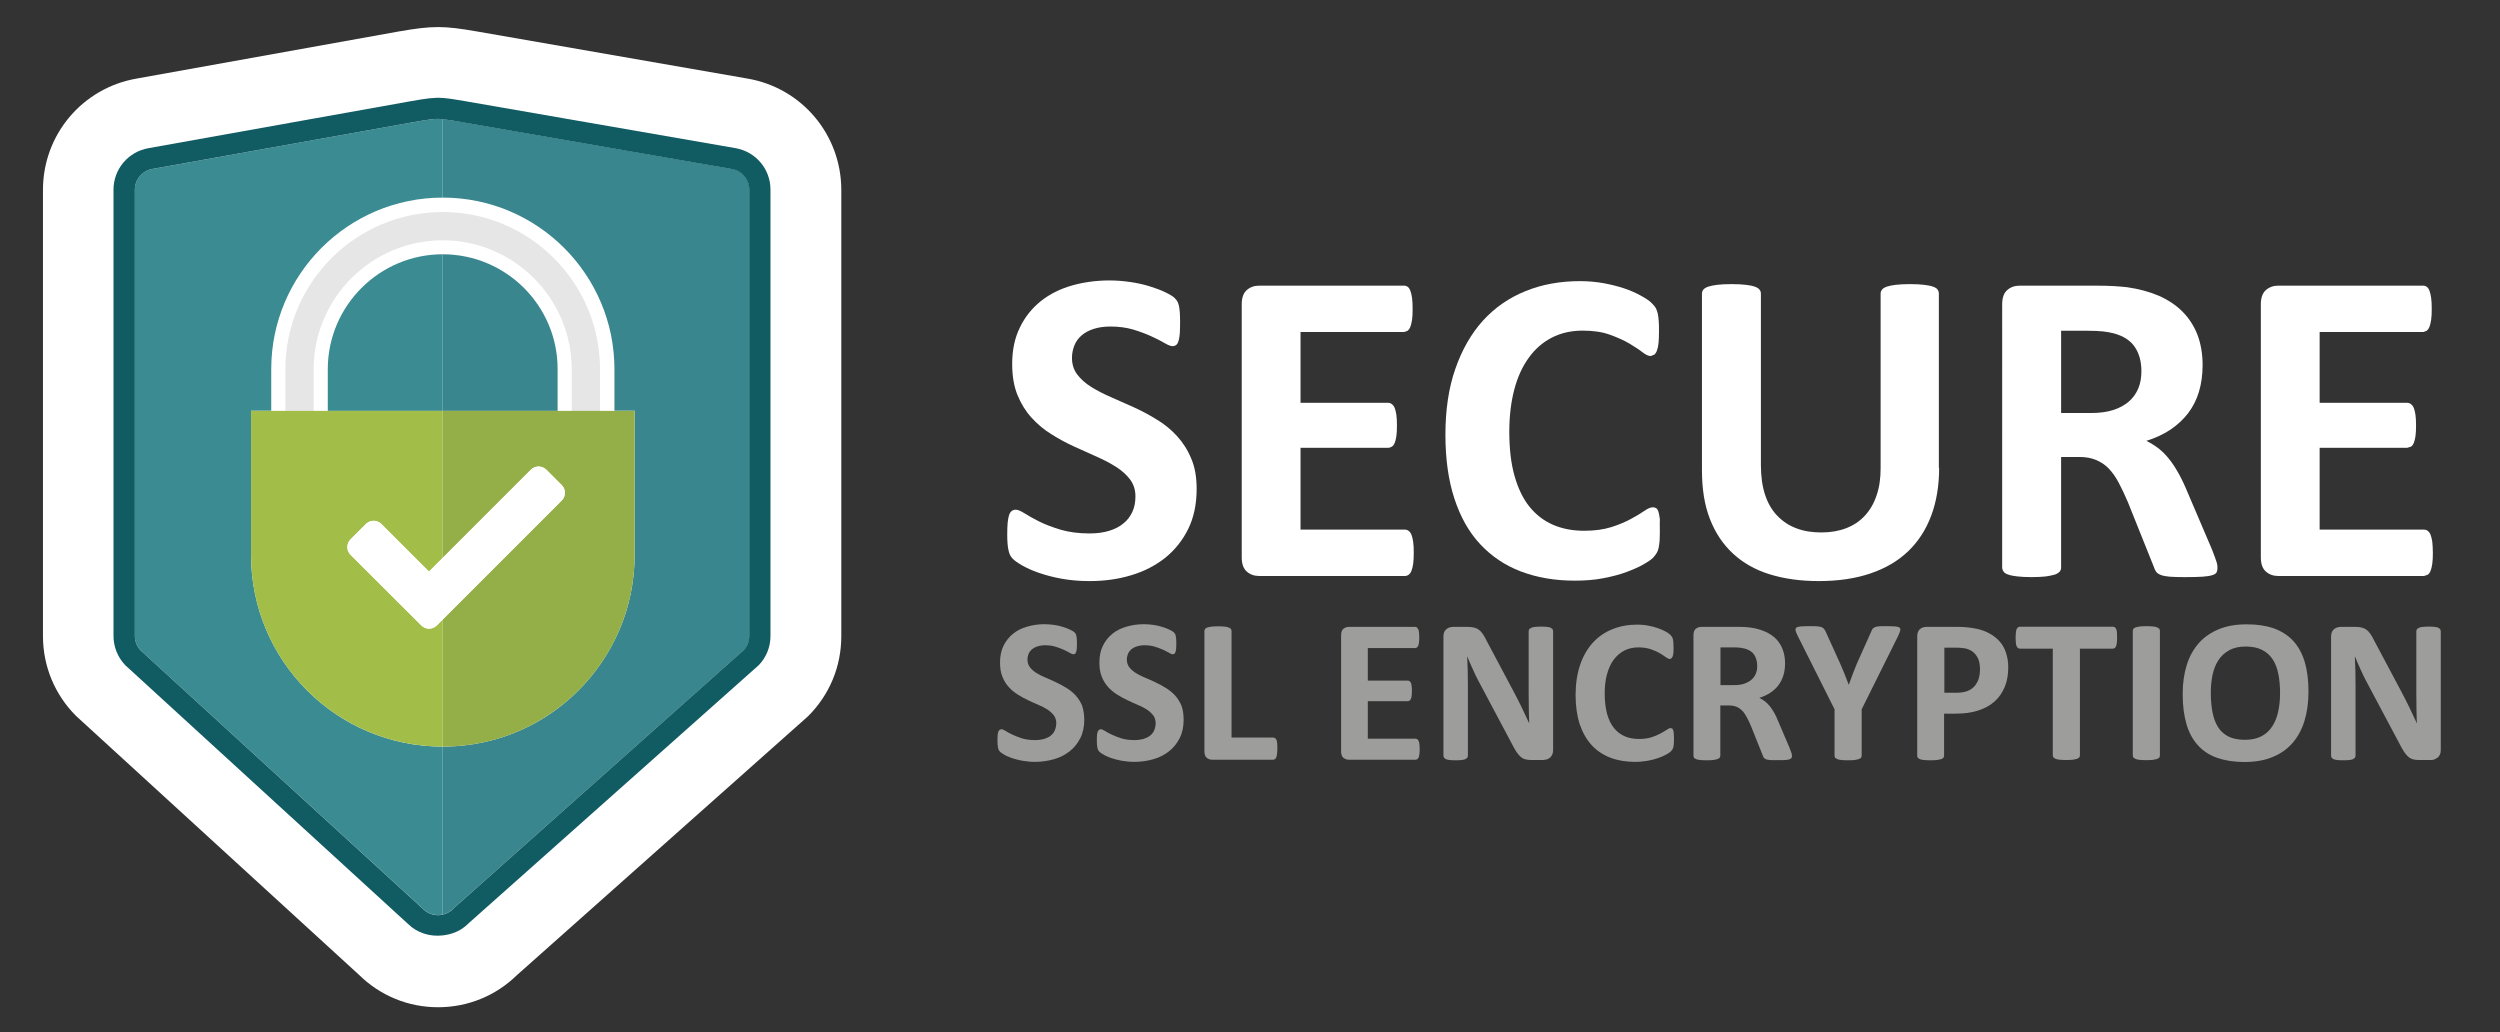 <?xml version="1.0" encoding="utf-8"?>
<!-- Generator: Adobe Illustrator 26.5.0, SVG Export Plug-In . SVG Version: 6.00 Build 0)  -->
<svg version="1.0" id="Layer_1" xmlns="http://www.w3.org/2000/svg" xmlns:xlink="http://www.w3.org/1999/xlink" x="0px" y="0px"
	 viewBox="0 0 176.87 73.03" style="enable-background:new 0 0 176.87 73.03;" xml:space="preserve">
<rect x="0" y="0" width="176.87" height="73.03" fill="#333333" stroke="none"/>
<style type="text/css">
	.st0{fill:#FFFFFF;}
	.st1{fill:#3A8B92;}
	.st2{fill:#3A868E;}
	.st3{fill:#115B62;}
	.st4{fill:#E6E6E6;}
	.st5{fill:#A2BE48;}
	.st6{fill:#94AF47;}
	.st7{fill:#9D9D9C;}
</style>
<g>
	<path class="st0" d="M30.99,71.26c2.11,0,4.09-0.81,5.59-2.28l20.49-18.22l0.11-0.1c1.51-1.51,2.34-3.51,2.34-5.65V13.42
		c-0.01-3.89-2.79-7.2-6.63-7.86L33.77,2.23c-2.42-0.42-3.15-0.42-5.58,0L9.66,5.56c-3.84,0.67-6.62,3.98-6.62,7.87V45
		c0,2.13,0.83,4.14,2.34,5.65l20.01,18.31C26.89,70.44,28.88,71.26,30.99,71.26"/>
	<path class="st1" d="M31.32,17.99c-4.48,0-8.13,3.65-8.13,8.13v2.95h8.13V17.99z"/>
	<path class="st1" d="M17.76,39.26v-10.2h1.43v-2.95c0-6.69,5.44-12.13,12.13-12.13V8.43c-0.13-0.01-0.24-0.02-0.33-0.02
		c-0.3,0-0.71,0.05-1.67,0.22l-18.53,3.32c-0.73,0.13-1.25,0.74-1.25,1.47v31.57c0,0.38,0.14,0.73,0.39,1.01l19.88,18.19l0.07,0.06
		l0.06,0.06c0.38,0.38,0.82,0.43,1.05,0.43c0.08,0,0.2-0.01,0.33-0.04V52.82C23.83,52.83,17.76,46.75,17.76,39.26z"/>
	<path class="st2" d="M32.14,64.22l0.09-0.08l20.42-18.17c0.25-0.27,0.38-0.62,0.38-0.99V13.41c0-0.72-0.52-1.34-1.23-1.46
		L32.68,8.63c-0.66-0.11-1.05-0.17-1.36-0.2v5.55c6.71,0,12.15,5.45,12.15,12.14v2.94h1.43v10.2c0,1.87-0.38,3.66-1.07,5.28
		c-0.69,1.62-1.68,3.08-2.91,4.31c-0.92,0.92-1.97,1.71-3.13,2.34c-1.92,1.04-4.12,1.63-6.47,1.63V64.7
		c0.22-0.05,0.48-0.15,0.72-0.39L32.14,64.22z"/>
	<path class="st2" d="M31.32,17.99v11.08h8.13v-2.95C39.46,21.64,35.81,17.99,31.32,17.99z"/>
	<path class="st3" d="M52.03,10.48L32.92,7.16c-0.73-0.13-1.19-0.2-1.6-0.23c-0.63-0.04-1.13,0.03-2.26,0.23l-18.54,3.32
		c-1.45,0.25-2.49,1.49-2.49,2.94v31.57c0,0.78,0.3,1.52,0.84,2.08l20,18.3c0.65,0.64,1.56,0.91,2.44,0.81
		c0.67-0.07,1.31-0.33,1.79-0.81l0.11-0.1l20.47-18.21c0.54-0.56,0.83-1.29,0.83-2.07V13.42C54.51,11.96,53.47,10.73,52.03,10.48z
		 M53.01,44.99c0,0.37-0.13,0.72-0.38,0.99L32.21,64.16l-0.09,0.08l-0.08,0.08c-0.24,0.24-0.5,0.34-0.73,0.39v0
		c-0.13,0.03-0.25,0.04-0.33,0.04c-0.23,0-0.67-0.06-1.05-0.44l-0.06-0.06l-0.07-0.06L9.93,46c-0.25-0.28-0.39-0.63-0.39-1.01V13.42
		c0-0.72,0.52-1.34,1.25-1.47l18.53-3.32c0.96-0.17,1.37-0.22,1.67-0.22c0.09,0,0.21,0.01,0.33,0.02v0.01
		c0.29,0.02,0.69,0.08,1.34,0.2l19.12,3.32c0.71,0.12,1.23,0.74,1.23,1.46V44.99z"/>
	<path class="st4" d="M31.32,15c-6.14,0-11.13,4.99-11.13,11.13v2.94h2v-2.94c0-5.04,4.1-9.13,9.13-9.13s9.13,4.1,9.13,9.14v2.94h2
		v-2.95C42.45,19.99,37.46,15,31.32,15z"/>
	<path class="st5" d="M40.91,48.86c-0.92,0.92-1.97,1.71-3.13,2.34C38.94,50.57,39.99,49.78,40.91,48.86z"/>
	<path class="st5" d="M43.82,44.55c-0.69,1.62-1.68,3.08-2.91,4.31C42.14,47.64,43.13,46.17,43.82,44.55z"/>
	<path class="st5" d="M44.89,39.27L44.89,39.27c0,1.87-0.38,3.66-1.07,5.28C44.51,42.93,44.89,41.14,44.89,39.27z"/>
	<path class="st6" d="M31.32,29.07h8.13H31.32z"/>
	<path class="st6" d="M43.46,29.07h1.43H43.46z"/>
	<path class="st6" d="M42.46,29.07h1H42.46z"/>
	<path class="st6" d="M39.46,29.07h1H39.46z"/>
	<path class="st6" d="M40.46,29.07h2H40.46z"/>
	<path class="st5" d="M30.9,44.25c-0.3,0.3-0.79,0.3-1.09,0l-5.01-5c-0.3-0.3-0.3-0.79,0-1.09l1.09-1.09c0.3-0.3,0.79-0.3,1.09,0
		l3.37,3.37l0.97-0.97v-10.4h-8.13h-1h-2h-1h-1.43v10.2c0,7.49,6.07,13.55,13.56,13.55v-8.99L30.9,44.25z"/>
	<path class="st6" d="M43.45,29.07h-1h-2h-1h-8.13v10.4l6.24-6.24c0.3-0.3,0.79-0.3,1.09,0l1.09,1.09c0.3,0.3,0.3,0.79,0,1.09
		l-8.42,8.42v8.99c2.34,0,4.54-0.58,6.47-1.63c1.15-0.63,2.21-1.42,3.13-2.34c1.23-1.23,2.22-2.69,2.91-4.31s1.07-3.41,1.07-5.28
		V29.07H43.45z"/>
	<path class="st0" d="M39.74,34.32l-1.09-1.09c-0.3-0.3-0.79-0.3-1.09,0l-6.24,6.24l-0.97,0.97l-3.37-3.37c-0.3-0.3-0.79-0.3-1.09,0
		l-1.09,1.09c-0.3,0.3-0.3,0.79,0,1.09l5.01,5c0.3,0.3,0.79,0.3,1.09,0l0.42-0.42l8.42-8.42C40.04,35.11,40.04,34.62,39.74,34.32z"
		/>
	<path class="st0" d="M84.66,34.59c0,1.08-0.2,2.03-0.6,2.84s-0.95,1.49-1.63,2.04c-0.69,0.54-1.49,0.96-2.41,1.23
		c-0.92,0.28-1.9,0.41-2.95,0.41c-0.71,0-1.37-0.06-1.98-0.17s-1.15-0.26-1.61-0.42c-0.47-0.16-0.85-0.34-1.17-0.52
		c-0.31-0.18-0.54-0.34-0.67-0.48c-0.14-0.14-0.24-0.34-0.29-0.59c-0.06-0.26-0.09-0.63-0.09-1.12c0-0.33,0.01-0.6,0.03-0.83
		c0.02-0.22,0.06-0.4,0.1-0.54c0.05-0.14,0.11-0.23,0.19-0.29s0.17-0.09,0.28-0.09c0.15,0,0.36,0.09,0.63,0.26s0.62,0.37,1.04,0.58
		c0.42,0.21,0.93,0.4,1.52,0.58c0.59,0.17,1.27,0.26,2.04,0.26c0.51,0,0.96-0.06,1.36-0.18s0.74-0.29,1.02-0.52
		c0.28-0.22,0.49-0.5,0.64-0.82c0.15-0.33,0.22-0.69,0.22-1.1c0-0.47-0.13-0.86-0.38-1.2c-0.25-0.33-0.58-0.63-0.99-0.89
		c-0.41-0.26-0.87-0.5-1.39-0.73s-1.05-0.47-1.6-0.72c-0.55-0.25-1.08-0.54-1.6-0.87c-0.52-0.32-0.98-0.71-1.39-1.16
		c-0.41-0.45-0.74-0.98-0.99-1.59s-0.38-1.35-0.38-2.21c0-0.98,0.18-1.85,0.55-2.59c0.36-0.75,0.86-1.36,1.48-1.86
		c0.62-0.49,1.35-0.86,2.19-1.1c0.84-0.24,1.73-0.36,2.67-0.36c0.49,0,0.97,0.04,1.46,0.11s0.94,0.17,1.36,0.3
		c0.42,0.13,0.8,0.27,1.13,0.43c0.33,0.16,0.54,0.29,0.65,0.4c0.11,0.11,0.18,0.2,0.21,0.27c0.04,0.07,0.07,0.17,0.1,0.29
		c0.03,0.12,0.04,0.28,0.06,0.46c0.01,0.19,0.02,0.42,0.02,0.69c0,0.31-0.01,0.57-0.02,0.78c-0.02,0.21-0.04,0.39-0.08,0.52
		c-0.04,0.14-0.09,0.24-0.16,0.3c-0.07,0.06-0.16,0.1-0.28,0.1c-0.12,0-0.3-0.07-0.56-0.22c-0.25-0.15-0.57-0.31-0.94-0.48
		c-0.37-0.17-0.8-0.33-1.29-0.48c-0.49-0.14-1.02-0.21-1.6-0.21c-0.46,0-0.85,0.06-1.19,0.17c-0.34,0.11-0.62,0.26-0.85,0.46
		c-0.23,0.2-0.4,0.43-0.51,0.71s-0.17,0.57-0.17,0.87c0,0.45,0.12,0.85,0.37,1.18c0.25,0.33,0.58,0.63,1,0.89
		c0.42,0.26,0.89,0.5,1.42,0.73s1.07,0.47,1.62,0.72s1.09,0.54,1.62,0.87c0.53,0.32,1,0.71,1.41,1.16s0.75,0.98,1,1.59
		C84.54,33.05,84.66,33.76,84.66,34.59z"/>
	<path class="st0" d="M100.02,39.11c0,0.31-0.01,0.56-0.04,0.77s-0.07,0.37-0.12,0.5s-0.12,0.22-0.2,0.28
		c-0.08,0.06-0.17,0.09-0.26,0.09H89.09c-0.35,0-0.64-0.1-0.88-0.31c-0.24-0.21-0.36-0.54-0.36-1.01v-17.9
		c0-0.47,0.12-0.8,0.36-1.01c0.24-0.21,0.53-0.31,0.88-0.31h10.25c0.1,0,0.18,0.03,0.25,0.08s0.14,0.15,0.19,0.28
		c0.05,0.13,0.09,0.3,0.12,0.51c0.03,0.21,0.04,0.47,0.04,0.79c0,0.3-0.01,0.55-0.04,0.75c-0.03,0.21-0.07,0.37-0.12,0.5
		c-0.05,0.13-0.12,0.22-0.19,0.28l-0.25,0.09h-7.33v5.01h6.2c0.1,0,0.18,0.03,0.26,0.09c0.08,0.06,0.15,0.15,0.2,0.27
		c0.05,0.12,0.09,0.29,0.12,0.49c0.03,0.21,0.04,0.46,0.04,0.75c0,0.31-0.01,0.56-0.04,0.76s-0.07,0.36-0.12,0.48
		c-0.05,0.12-0.12,0.21-0.2,0.26c-0.08,0.05-0.17,0.08-0.26,0.08h-6.2v5.79h7.39c0.1,0,0.18,0.03,0.26,0.09s0.15,0.15,0.2,0.28
		c0.05,0.13,0.09,0.29,0.12,0.5C100.01,38.55,100.02,38.8,100.02,39.11z"/>
	<path class="st0" d="M117.43,37.63c0,0.26-0.01,0.49-0.02,0.67c-0.02,0.19-0.04,0.34-0.07,0.48c-0.03,0.13-0.07,0.25-0.13,0.34
		c-0.05,0.09-0.14,0.2-0.25,0.33c-0.12,0.12-0.34,0.28-0.67,0.47c-0.33,0.19-0.74,0.37-1.22,0.55s-1.03,0.32-1.65,0.44
		c-0.62,0.12-1.29,0.17-2.01,0.17c-1.41,0-2.68-0.22-3.81-0.65s-2.09-1.08-2.89-1.94s-1.4-1.94-1.82-3.23s-0.63-2.79-0.63-4.51
		c0-1.75,0.23-3.3,0.7-4.65c0.47-1.35,1.12-2.49,1.95-3.41c0.84-0.92,1.84-1.62,3.01-2.09c1.17-0.48,2.46-0.71,3.86-0.71
		c0.57,0,1.12,0.05,1.65,0.14c0.53,0.1,1.02,0.22,1.47,0.37c0.45,0.15,0.85,0.33,1.21,0.53s0.61,0.37,0.75,0.52
		c0.14,0.14,0.24,0.26,0.29,0.36c0.05,0.1,0.1,0.22,0.13,0.36c0.03,0.15,0.06,0.32,0.07,0.52c0.02,0.2,0.02,0.45,0.02,0.75
		c0,0.32-0.01,0.59-0.03,0.81c-0.02,0.22-0.06,0.4-0.11,0.54c-0.05,0.14-0.12,0.24-0.19,0.3l-0.25,0.1c-0.16,0-0.36-0.09-0.6-0.28
		c-0.24-0.19-0.56-0.39-0.94-0.62c-0.39-0.23-0.85-0.43-1.38-0.62c-0.53-0.19-1.17-0.28-1.91-0.28c-0.81,0-1.54,0.17-2.18,0.5
		c-0.64,0.33-1.19,0.81-1.63,1.43c-0.45,0.62-0.79,1.37-1.02,2.25c-0.23,0.88-0.35,1.87-0.35,2.97c0,1.21,0.12,2.25,0.37,3.13
		s0.6,1.61,1.06,2.18s1.02,1,1.67,1.28s1.38,0.42,2.2,0.42c0.74,0,1.38-0.09,1.92-0.26s1-0.37,1.39-0.58
		c0.39-0.21,0.7-0.4,0.95-0.57s0.44-0.25,0.58-0.25c0.11,0,0.19,0.02,0.25,0.06s0.12,0.13,0.16,0.25c0.04,0.13,0.07,0.3,0.1,0.53
		C117.42,36.95,117.43,37.25,117.43,37.63z"/>
	<path class="st0" d="M137.19,33.1c0,1.26-0.19,2.39-0.56,3.38S135.71,38.32,135,39c-0.72,0.69-1.61,1.21-2.67,1.57
		s-2.28,0.54-3.65,0.54c-1.29,0-2.45-0.16-3.48-0.48c-1.03-0.32-1.89-0.81-2.6-1.47s-1.25-1.47-1.63-2.45s-0.56-2.12-0.56-3.44
		V20.78c0-0.11,0.03-0.2,0.1-0.29c0.06-0.08,0.18-0.15,0.34-0.21c0.16-0.05,0.38-0.1,0.64-0.13c0.26-0.03,0.6-0.05,1.02-0.05
		c0.4,0,0.74,0.02,1,0.05s0.48,0.07,0.63,0.13c0.16,0.05,0.27,0.12,0.34,0.21c0.07,0.08,0.1,0.18,0.1,0.29V32.9
		c0,0.81,0.1,1.52,0.3,2.12s0.49,1.09,0.87,1.48c0.38,0.39,0.83,0.69,1.35,0.88c0.52,0.2,1.11,0.29,1.75,0.29
		c0.66,0,1.24-0.1,1.76-0.3c0.52-0.2,0.96-0.49,1.32-0.88s0.64-0.86,0.83-1.43c0.2-0.57,0.29-1.21,0.29-1.93V20.78
		c0-0.11,0.03-0.2,0.1-0.29c0.06-0.08,0.17-0.15,0.33-0.21c0.16-0.05,0.37-0.1,0.64-0.13c0.27-0.03,0.61-0.05,1.01-0.05
		s0.73,0.02,0.99,0.05c0.26,0.03,0.47,0.07,0.63,0.13c0.16,0.05,0.27,0.12,0.33,0.21c0.06,0.08,0.09,0.18,0.09,0.29V33.1H137.19z"/>
	<path class="st0" d="M156.88,40.2c0,0.12-0.02,0.21-0.06,0.29s-0.14,0.15-0.3,0.2s-0.39,0.09-0.7,0.11s-0.72,0.03-1.25,0.03
		c-0.44,0-0.8-0.01-1.06-0.03s-0.47-0.06-0.63-0.12c-0.15-0.06-0.26-0.13-0.33-0.22s-0.12-0.2-0.16-0.33l-1.84-4.59
		c-0.22-0.52-0.44-0.98-0.65-1.38c-0.21-0.4-0.45-0.74-0.71-1.01c-0.26-0.27-0.56-0.47-0.9-0.61s-0.73-0.21-1.17-0.21h-1.3v7.82
		c0,0.11-0.03,0.2-0.1,0.29c-0.07,0.08-0.18,0.15-0.34,0.21c-0.16,0.05-0.37,0.09-0.63,0.13c-0.26,0.03-0.6,0.05-1.02,0.05
		c-0.4,0-0.74-0.02-1.01-0.05c-0.27-0.03-0.48-0.07-0.64-0.13c-0.16-0.05-0.27-0.12-0.33-0.21s-0.1-0.18-0.1-0.29V21.53
		c0-0.47,0.12-0.8,0.36-1.01s0.53-0.31,0.88-0.31h5.32c0.54,0,0.98,0.01,1.33,0.03s0.67,0.05,0.95,0.08
		c0.83,0.12,1.57,0.32,2.23,0.6c0.66,0.29,1.22,0.66,1.68,1.12c0.46,0.46,0.81,1,1.06,1.63c0.24,0.63,0.37,1.35,0.37,2.17
		c0,0.69-0.09,1.31-0.26,1.88s-0.43,1.07-0.77,1.52c-0.34,0.44-0.76,0.83-1.25,1.16c-0.5,0.33-1.06,0.59-1.7,0.79
		c0.31,0.15,0.59,0.33,0.87,0.54c0.27,0.21,0.52,0.47,0.76,0.77c0.24,0.3,0.46,0.65,0.67,1.03s0.42,0.82,0.62,1.31l1.73,4.05
		c0.16,0.4,0.26,0.7,0.32,0.88S156.88,40.1,156.88,40.2z M151.5,26.27c0-0.68-0.15-1.25-0.46-1.71c-0.31-0.47-0.81-0.79-1.51-0.98
		c-0.21-0.05-0.45-0.1-0.72-0.13c-0.27-0.03-0.64-0.05-1.12-0.05h-1.87v5.82h2.13c0.59,0,1.11-0.07,1.55-0.21s0.81-0.34,1.11-0.6
		c0.3-0.26,0.52-0.57,0.67-0.93C151.43,27.12,151.5,26.72,151.5,26.27z"/>
	<path class="st0" d="M172.12,39.11c0,0.31-0.01,0.56-0.04,0.77s-0.07,0.37-0.12,0.5s-0.12,0.22-0.2,0.28l-0.26,0.09h-10.31
		c-0.35,0-0.64-0.1-0.88-0.31c-0.24-0.21-0.36-0.54-0.36-1.01v-17.9c0-0.47,0.12-0.8,0.36-1.01c0.24-0.21,0.53-0.31,0.88-0.31h10.25
		c0.1,0,0.18,0.03,0.25,0.08s0.14,0.15,0.19,0.28c0.05,0.13,0.09,0.3,0.12,0.51s0.04,0.47,0.04,0.79c0,0.3-0.01,0.55-0.04,0.75
		c-0.03,0.21-0.07,0.37-0.12,0.5c-0.05,0.13-0.12,0.22-0.19,0.28l-0.25,0.09h-7.33v5.01h6.2c0.1,0,0.18,0.03,0.26,0.09
		c0.08,0.06,0.15,0.15,0.2,0.27c0.05,0.12,0.09,0.29,0.12,0.49c0.03,0.21,0.04,0.46,0.04,0.75c0,0.31-0.01,0.56-0.04,0.76
		s-0.07,0.36-0.12,0.48c-0.05,0.12-0.12,0.21-0.2,0.26l-0.26,0.08h-6.2v5.79h7.39c0.1,0,0.18,0.03,0.26,0.09s0.15,0.15,0.2,0.28
		s0.09,0.29,0.12,0.5C172.1,38.55,172.12,38.8,172.12,39.11z"/>
	<path class="st7" d="M76.71,50.92c0,0.49-0.09,0.93-0.28,1.3c-0.19,0.37-0.43,0.68-0.75,0.93s-0.68,0.44-1.1,0.56
		s-0.87,0.19-1.35,0.19c-0.32,0-0.63-0.03-0.91-0.08c-0.28-0.05-0.52-0.12-0.74-0.19c-0.21-0.08-0.39-0.15-0.53-0.24
		c-0.14-0.08-0.25-0.15-0.31-0.22c-0.06-0.06-0.11-0.15-0.13-0.27c-0.03-0.12-0.04-0.29-0.04-0.51c0-0.15,0-0.28,0.01-0.38
		s0.03-0.18,0.05-0.25l0.09-0.13l0.13-0.04c0.07,0,0.16,0.04,0.29,0.12c0.12,0.08,0.28,0.17,0.48,0.26c0.2,0.09,0.43,0.19,0.69,0.27
		s0.58,0.12,0.93,0.12c0.23,0,0.44-0.03,0.63-0.08c0.18-0.06,0.34-0.13,0.47-0.24c0.13-0.1,0.23-0.23,0.29-0.38s0.1-0.32,0.1-0.5
		c0-0.21-0.06-0.4-0.17-0.55c-0.12-0.15-0.27-0.29-0.45-0.41c-0.18-0.12-0.4-0.23-0.64-0.33c-0.24-0.1-0.48-0.21-0.73-0.33
		c-0.25-0.12-0.5-0.25-0.73-0.4c-0.24-0.15-0.45-0.32-0.64-0.53s-0.34-0.45-0.45-0.73c-0.12-0.28-0.17-0.62-0.17-1.01
		c0-0.45,0.08-0.85,0.25-1.19c0.17-0.34,0.39-0.62,0.68-0.85c0.28-0.23,0.62-0.39,1-0.5s0.79-0.17,1.22-0.17
		c0.22,0,0.45,0.02,0.67,0.05s0.43,0.08,0.62,0.14c0.19,0.06,0.37,0.12,0.52,0.2c0.15,0.07,0.25,0.13,0.3,0.18l0.1,0.12l0.04,0.13
		l0.03,0.21c0.01,0.08,0.01,0.19,0.01,0.32c0,0.14,0,0.26-0.01,0.36c-0.01,0.1-0.02,0.18-0.04,0.24l-0.07,0.14l-0.13,0.04
		c-0.06,0-0.14-0.03-0.25-0.1c-0.12-0.07-0.26-0.14-0.43-0.22s-0.37-0.15-0.59-0.22s-0.47-0.1-0.73-0.1c-0.21,0-0.39,0.03-0.55,0.08
		c-0.15,0.05-0.28,0.12-0.39,0.21c-0.1,0.09-0.18,0.2-0.23,0.32c-0.05,0.13-0.08,0.26-0.08,0.4c0,0.21,0.06,0.39,0.17,0.54
		s0.27,0.29,0.46,0.41c0.19,0.12,0.41,0.23,0.65,0.33c0.24,0.1,0.49,0.21,0.74,0.33s0.5,0.25,0.74,0.4s0.46,0.32,0.65,0.53
		s0.34,0.45,0.46,0.73C76.65,50.22,76.71,50.55,76.71,50.92z"/>
	<path class="st7" d="M83.74,50.92c0,0.49-0.09,0.93-0.28,1.3c-0.19,0.37-0.43,0.68-0.75,0.93s-0.68,0.44-1.1,0.56
		s-0.87,0.19-1.35,0.19c-0.32,0-0.63-0.03-0.91-0.08c-0.28-0.05-0.52-0.12-0.74-0.19c-0.21-0.08-0.39-0.15-0.53-0.24
		c-0.14-0.08-0.25-0.15-0.31-0.22c-0.06-0.06-0.11-0.15-0.13-0.27c-0.03-0.12-0.04-0.29-0.04-0.51c0-0.15,0-0.28,0.01-0.38
		s0.03-0.18,0.05-0.25l0.09-0.13l0.13-0.04c0.07,0,0.16,0.04,0.29,0.12c0.12,0.08,0.28,0.17,0.48,0.26c0.2,0.09,0.43,0.19,0.69,0.27
		s0.58,0.12,0.93,0.12c0.23,0,0.44-0.03,0.63-0.08c0.18-0.06,0.34-0.13,0.47-0.24c0.13-0.1,0.23-0.23,0.29-0.38s0.1-0.32,0.1-0.5
		c0-0.21-0.06-0.4-0.17-0.55c-0.12-0.15-0.27-0.29-0.45-0.41c-0.18-0.12-0.4-0.23-0.64-0.33c-0.24-0.1-0.48-0.21-0.73-0.33
		c-0.25-0.12-0.5-0.25-0.73-0.4c-0.24-0.15-0.45-0.32-0.64-0.53s-0.34-0.45-0.45-0.73c-0.12-0.28-0.17-0.62-0.17-1.01
		c0-0.45,0.08-0.85,0.25-1.19c0.17-0.34,0.39-0.62,0.68-0.85c0.28-0.23,0.62-0.39,1-0.5s0.79-0.17,1.22-0.17
		c0.22,0,0.45,0.02,0.67,0.05s0.43,0.08,0.62,0.14c0.19,0.06,0.37,0.12,0.52,0.2c0.15,0.07,0.25,0.13,0.3,0.18l0.1,0.12l0.04,0.13
		l0.03,0.21c0.01,0.08,0.01,0.19,0.01,0.32c0,0.14,0,0.26-0.01,0.36c-0.01,0.1-0.02,0.18-0.04,0.24l-0.07,0.14l-0.13,0.04
		c-0.06,0-0.14-0.03-0.25-0.1c-0.12-0.07-0.26-0.14-0.43-0.22s-0.37-0.15-0.59-0.22s-0.47-0.1-0.73-0.1c-0.21,0-0.39,0.03-0.55,0.08
		c-0.15,0.05-0.28,0.12-0.39,0.21c-0.1,0.09-0.18,0.2-0.23,0.32c-0.05,0.13-0.08,0.26-0.08,0.4c0,0.21,0.06,0.39,0.17,0.54
		s0.27,0.29,0.46,0.41c0.19,0.12,0.41,0.23,0.65,0.33c0.24,0.1,0.49,0.21,0.74,0.33s0.5,0.25,0.74,0.4s0.46,0.32,0.65,0.53
		s0.34,0.45,0.46,0.73C83.69,50.22,83.74,50.55,83.74,50.92z"/>
	<path class="st7" d="M90.37,52.95c0,0.14-0.01,0.27-0.02,0.37c-0.01,0.1-0.03,0.18-0.05,0.25l-0.09,0.14l-0.13,0.04h-4.31
		c-0.16,0-0.29-0.05-0.4-0.14c-0.11-0.09-0.16-0.25-0.16-0.46v-8.54l0.05-0.13l0.16-0.09c0.07-0.02,0.17-0.04,0.29-0.06
		c0.12-0.01,0.28-0.02,0.46-0.02c0.19,0,0.34,0.01,0.46,0.02s0.22,0.03,0.29,0.06l0.16,0.09l0.05,0.13v7.57h2.96l0.13,0.04
		l0.09,0.13c0.02,0.06,0.04,0.14,0.05,0.24C90.37,52.68,90.37,52.8,90.37,52.95z"/>
	<path class="st7" d="M100.44,53c0,0.14-0.01,0.26-0.02,0.35c-0.01,0.09-0.03,0.17-0.05,0.23l-0.09,0.13l-0.12,0.04h-4.72
		c-0.16,0-0.29-0.05-0.4-0.14c-0.11-0.09-0.16-0.25-0.16-0.46v-8.2c0-0.21,0.05-0.37,0.16-0.46c0.11-0.09,0.24-0.14,0.4-0.14h4.69
		l0.12,0.04l0.09,0.13c0.03,0.06,0.04,0.14,0.05,0.23c0.01,0.09,0.02,0.21,0.02,0.36c0,0.14-0.01,0.25-0.02,0.34
		c-0.01,0.09-0.03,0.17-0.05,0.23l-0.09,0.13l-0.12,0.04h-3.36v2.3h2.84l0.12,0.04l0.09,0.12c0.02,0.05,0.04,0.13,0.05,0.23
		c0.01,0.09,0.02,0.21,0.02,0.34c0,0.14-0.01,0.26-0.02,0.35c-0.01,0.09-0.03,0.17-0.05,0.22l-0.09,0.12l-0.12,0.04h-2.84v2.65h3.39
		l0.12,0.04l0.09,0.13c0.02,0.06,0.04,0.13,0.05,0.23C100.43,52.74,100.44,52.86,100.44,53z"/>
	<path class="st7" d="M109.88,53.08c0,0.11-0.02,0.21-0.06,0.3c-0.04,0.09-0.09,0.16-0.16,0.22c-0.07,0.06-0.14,0.1-0.23,0.13
		l-0.27,0.04h-0.81c-0.17,0-0.32-0.02-0.44-0.05s-0.24-0.1-0.34-0.19c-0.1-0.09-0.2-0.21-0.3-0.36c-0.1-0.15-0.21-0.35-0.33-0.59
		l-2.34-4.4c-0.14-0.26-0.27-0.54-0.41-0.85s-0.27-0.6-0.38-0.88h-0.01c0.02,0.35,0.03,0.7,0.04,1.04c0.01,0.35,0.01,0.7,0.01,1.07
		v4.92l-0.04,0.13l-0.14,0.1c-0.07,0.03-0.15,0.05-0.27,0.06c-0.11,0.01-0.25,0.02-0.43,0.02c-0.17,0-0.31-0.01-0.42-0.02
		s-0.2-0.04-0.26-0.06l-0.13-0.1l-0.04-0.13v-8.45c0-0.23,0.07-0.4,0.2-0.51c0.13-0.11,0.3-0.17,0.49-0.17h1.02
		c0.18,0,0.34,0.02,0.46,0.05s0.24,0.08,0.34,0.16c0.1,0.07,0.19,0.17,0.28,0.3c0.09,0.13,0.18,0.29,0.27,0.48l1.83,3.44
		c0.11,0.21,0.21,0.41,0.32,0.61c0.1,0.2,0.2,0.4,0.3,0.6c0.1,0.2,0.19,0.4,0.28,0.59c0.09,0.19,0.18,0.39,0.27,0.58h0.01
		c-0.01-0.34-0.03-0.69-0.03-1.06c-0.01-0.37-0.01-0.72-0.01-1.05v-4.41l0.04-0.13l0.15-0.1c0.07-0.03,0.16-0.05,0.27-0.06
		c0.11-0.01,0.25-0.02,0.43-0.02c0.16,0,0.3,0.01,0.41,0.02s0.2,0.03,0.26,0.06l0.13,0.1l0.04,0.13L109.88,53.08z"/>
	<path class="st7" d="M118.43,52.32c0,0.12,0,0.22-0.01,0.31c-0.01,0.09-0.02,0.16-0.03,0.22l-0.06,0.16l-0.12,0.15
		c-0.06,0.06-0.16,0.13-0.31,0.21c-0.15,0.09-0.34,0.17-0.56,0.25s-0.47,0.15-0.76,0.2c-0.28,0.05-0.59,0.08-0.92,0.08
		c-0.64,0-1.23-0.1-1.74-0.3c-0.52-0.2-0.96-0.5-1.32-0.89c-0.36-0.4-0.64-0.89-0.84-1.48c-0.19-0.59-0.29-1.28-0.29-2.06
		c0-0.8,0.11-1.51,0.32-2.13c0.21-0.62,0.51-1.14,0.89-1.56s0.84-0.74,1.38-0.96c0.54-0.22,1.13-0.33,1.77-0.33
		c0.26,0,0.51,0.02,0.76,0.07c0.24,0.04,0.47,0.1,0.67,0.17c0.21,0.07,0.39,0.15,0.56,0.24c0.17,0.09,0.28,0.17,0.35,0.24l0.13,0.16
		l0.06,0.17c0.01,0.07,0.03,0.15,0.03,0.24c0,0.09,0.01,0.21,0.01,0.34c0,0.14,0,0.27-0.01,0.37s-0.03,0.18-0.05,0.25l-0.09,0.14
		l-0.12,0.04c-0.07,0-0.16-0.04-0.28-0.13c-0.11-0.08-0.26-0.18-0.43-0.28s-0.39-0.2-0.63-0.28s-0.54-0.13-0.88-0.13
		c-0.37,0-0.71,0.08-1,0.23c-0.29,0.15-0.54,0.37-0.75,0.65s-0.36,0.63-0.47,1.03c-0.11,0.4-0.16,0.85-0.16,1.36
		c0,0.55,0.06,1.03,0.17,1.44c0.11,0.41,0.28,0.74,0.49,1c0.21,0.26,0.47,0.46,0.76,0.58c0.3,0.13,0.63,0.19,1.01,0.19
		c0.34,0,0.63-0.04,0.88-0.12c0.25-0.08,0.46-0.17,0.64-0.27c0.18-0.1,0.32-0.18,0.44-0.26c0.11-0.08,0.2-0.12,0.27-0.12l0.12,0.03
		l0.07,0.12c0.02,0.06,0.03,0.14,0.04,0.24C118.43,52.01,118.43,52.15,118.43,52.32z"/>
	<path class="st7" d="M126.78,53.5l-0.03,0.13l-0.14,0.09c-0.07,0.02-0.18,0.04-0.32,0.05c-0.14,0.01-0.33,0.01-0.57,0.01
		c-0.2,0-0.37,0-0.49-0.01c-0.12-0.01-0.22-0.03-0.29-0.05l-0.15-0.1l-0.07-0.15l-0.84-2.1c-0.1-0.24-0.2-0.45-0.3-0.63
		c-0.1-0.18-0.2-0.34-0.32-0.46c-0.12-0.12-0.26-0.22-0.41-0.28s-0.33-0.09-0.54-0.09h-0.6v3.58l-0.05,0.13l-0.16,0.09
		c-0.08,0.02-0.17,0.04-0.29,0.06c-0.12,0.01-0.28,0.02-0.46,0.02s-0.34-0.01-0.46-0.02c-0.12-0.01-0.22-0.03-0.29-0.06l-0.15-0.09
		l-0.04-0.13v-8.54c0-0.21,0.05-0.37,0.16-0.46c0.11-0.09,0.24-0.14,0.4-0.14h2.43c0.25,0,0.45,0,0.61,0.01
		c0.16,0.01,0.31,0.02,0.44,0.04c0.38,0.05,0.72,0.15,1.02,0.28s0.56,0.3,0.77,0.51s0.37,0.46,0.48,0.75s0.17,0.62,0.17,0.99
		c0,0.31-0.04,0.6-0.12,0.86s-0.2,0.49-0.35,0.69s-0.35,0.38-0.57,0.53c-0.23,0.15-0.49,0.27-0.78,0.36
		c0.14,0.07,0.27,0.15,0.4,0.25c0.12,0.1,0.24,0.21,0.35,0.35s0.21,0.3,0.31,0.47c0.1,0.17,0.19,0.38,0.28,0.6l0.79,1.85
		c0.07,0.18,0.12,0.32,0.15,0.4C126.77,53.38,126.78,53.45,126.78,53.5z M124.32,47.12c0-0.31-0.07-0.57-0.21-0.79
		s-0.37-0.36-0.69-0.45c-0.1-0.02-0.21-0.04-0.33-0.06c-0.12-0.01-0.29-0.02-0.51-0.02h-0.86v2.67h0.97c0.27,0,0.51-0.03,0.71-0.1
		s0.37-0.16,0.51-0.28c0.14-0.12,0.24-0.26,0.31-0.43C124.29,47.5,124.32,47.32,124.32,47.12z"/>
	<path class="st7" d="M131.71,50.18v3.31l-0.05,0.13l-0.16,0.09c-0.07,0.02-0.17,0.04-0.29,0.06c-0.12,0.01-0.28,0.02-0.46,0.02
		c-0.19,0-0.34-0.01-0.47-0.02c-0.12-0.01-0.22-0.03-0.29-0.06l-0.16-0.09l-0.04-0.13v-3.31l-2.57-5.12
		c-0.09-0.18-0.15-0.32-0.18-0.42s-0.01-0.17,0.04-0.23c0.06-0.05,0.16-0.08,0.31-0.09c0.15-0.01,0.36-0.02,0.62-0.02
		c0.22,0,0.4,0,0.53,0.01c0.13,0.01,0.24,0.03,0.32,0.05l0.17,0.11l0.11,0.17l1.05,2.31c0.1,0.22,0.2,0.46,0.3,0.71
		s0.2,0.51,0.3,0.78h0.01c0.09-0.26,0.19-0.52,0.28-0.76c0.1-0.25,0.19-0.48,0.28-0.71l1.03-2.3l0.09-0.19l0.16-0.11
		c0.07-0.03,0.17-0.05,0.3-0.06s0.29-0.01,0.5-0.01c0.28,0,0.49,0.01,0.64,0.02s0.26,0.04,0.31,0.09c0.06,0.05,0.07,0.13,0.04,0.23
		s-0.09,0.24-0.17,0.41L131.71,50.18z"/>
	<path class="st7" d="M142.08,47.2c0,0.53-0.08,1-0.25,1.4s-0.4,0.75-0.72,1.03c-0.31,0.28-0.7,0.49-1.16,0.64
		c-0.46,0.15-1,0.22-1.62,0.22h-0.79v3l-0.05,0.13l-0.16,0.09c-0.07,0.02-0.17,0.04-0.29,0.06c-0.12,0.01-0.28,0.02-0.46,0.02
		c-0.18,0-0.34-0.01-0.46-0.02c-0.12-0.01-0.22-0.03-0.29-0.06l-0.15-0.09l-0.04-0.13v-8.46c0-0.23,0.06-0.4,0.18-0.51
		c0.12-0.11,0.28-0.17,0.47-0.17h2.22c0.22,0,0.44,0.01,0.64,0.03c0.2,0.02,0.44,0.05,0.72,0.11c0.28,0.06,0.57,0.16,0.85,0.31
		c0.29,0.15,0.53,0.34,0.74,0.57c0.21,0.23,0.36,0.5,0.46,0.81C142.02,46.49,142.08,46.81,142.08,47.2z M140.08,47.33
		c0-0.33-0.06-0.6-0.17-0.81c-0.12-0.21-0.26-0.37-0.43-0.47s-0.35-0.17-0.53-0.19c-0.19-0.03-0.38-0.04-0.58-0.04h-0.81v3.19h0.86
		c0.3,0,0.56-0.04,0.77-0.12s0.37-0.2,0.5-0.34c0.13-0.15,0.23-0.33,0.3-0.53C140.05,47.8,140.08,47.58,140.08,47.33z"/>
	<path class="st7" d="M149.78,45.12c0,0.14-0.01,0.26-0.02,0.36c-0.01,0.1-0.03,0.18-0.05,0.24l-0.09,0.13l-0.12,0.04h-2.35v7.58
		l-0.05,0.13l-0.16,0.09c-0.07,0.02-0.17,0.04-0.29,0.06c-0.12,0.01-0.28,0.02-0.46,0.02c-0.18,0-0.34-0.01-0.46-0.02
		c-0.12-0.01-0.22-0.03-0.29-0.06l-0.16-0.09l-0.05-0.13v-7.58h-2.35l-0.12-0.04l-0.09-0.13c-0.03-0.06-0.04-0.14-0.05-0.24
		c-0.01-0.1-0.02-0.22-0.02-0.36c0-0.15,0.01-0.27,0.02-0.37s0.03-0.18,0.05-0.24l0.09-0.13l0.12-0.04h6.63l0.12,0.04l0.09,0.13
		c0.02,0.06,0.04,0.14,0.05,0.24C149.77,44.86,149.78,44.98,149.78,45.12z"/>
	<path class="st7" d="M152.81,53.48l-0.05,0.13l-0.16,0.09c-0.08,0.02-0.17,0.04-0.29,0.06c-0.12,0.01-0.28,0.02-0.46,0.02
		c-0.18,0-0.34-0.01-0.46-0.02c-0.12-0.01-0.22-0.03-0.29-0.06l-0.16-0.09l-0.05-0.13V44.6l0.05-0.13l0.16-0.09
		c0.08-0.02,0.17-0.04,0.29-0.06c0.12-0.01,0.27-0.02,0.46-0.02s0.34,0.01,0.46,0.02c0.12,0.01,0.22,0.03,0.29,0.06l0.16,0.09
		l0.05,0.13V53.48z"/>
	<path class="st7" d="M163.32,48.93c0,0.78-0.1,1.48-0.29,2.09c-0.19,0.62-0.48,1.14-0.86,1.57s-0.86,0.76-1.42,0.98
		c-0.56,0.23-1.22,0.34-1.96,0.34c-0.73,0-1.37-0.1-1.92-0.29c-0.54-0.19-1-0.48-1.36-0.88c-0.36-0.39-0.64-0.89-0.82-1.5
		c-0.18-0.61-0.27-1.32-0.27-2.15c0-0.76,0.1-1.45,0.29-2.05c0.19-0.61,0.48-1.12,0.86-1.55s0.86-0.75,1.42-0.98
		c0.56-0.23,1.22-0.34,1.97-0.34c0.71,0,1.34,0.09,1.89,0.28c0.54,0.19,1,0.48,1.37,0.87s0.64,0.89,0.83,1.49
		C163.23,47.41,163.32,48.12,163.32,48.93z M161.31,49.04c0-0.5-0.04-0.94-0.12-1.35c-0.08-0.4-0.21-0.75-0.4-1.04
		s-0.43-0.51-0.75-0.67c-0.31-0.16-0.7-0.24-1.16-0.24c-0.47,0-0.86,0.09-1.18,0.27c-0.32,0.18-0.57,0.41-0.76,0.71
		c-0.19,0.3-0.33,0.64-0.41,1.04s-0.12,0.81-0.12,1.25c0,0.51,0.04,0.97,0.12,1.38c0.08,0.41,0.21,0.76,0.39,1.05
		s0.43,0.51,0.74,0.67c0.31,0.15,0.7,0.23,1.17,0.23s0.86-0.09,1.18-0.26c0.32-0.17,0.57-0.41,0.76-0.71
		c0.19-0.3,0.33-0.65,0.41-1.05C161.27,49.91,161.31,49.49,161.31,49.04z"/>
	<path class="st7" d="M172.68,53.08c0,0.11-0.02,0.21-0.06,0.3c-0.04,0.09-0.09,0.16-0.16,0.22l-0.23,0.13
		c-0.09,0.03-0.18,0.04-0.27,0.04h-0.81c-0.17,0-0.32-0.02-0.44-0.05s-0.24-0.1-0.34-0.19c-0.1-0.09-0.2-0.21-0.3-0.36
		s-0.21-0.35-0.33-0.59l-2.34-4.4c-0.14-0.26-0.27-0.54-0.41-0.85s-0.27-0.6-0.38-0.88h-0.01c0.02,0.35,0.03,0.7,0.04,1.04
		c0.01,0.35,0.01,0.7,0.01,1.07v4.92l-0.04,0.13l-0.14,0.1c-0.07,0.03-0.15,0.05-0.27,0.06c-0.11,0.01-0.25,0.02-0.43,0.02
		c-0.17,0-0.31-0.01-0.42-0.02s-0.2-0.04-0.26-0.06l-0.13-0.1l-0.04-0.13v-8.45c0-0.23,0.07-0.4,0.2-0.51
		c0.13-0.11,0.3-0.17,0.49-0.17h1.02c0.18,0,0.34,0.02,0.46,0.05s0.24,0.08,0.34,0.16c0.1,0.07,0.19,0.17,0.28,0.3
		c0.09,0.13,0.18,0.29,0.27,0.48l1.83,3.44c0.11,0.21,0.21,0.41,0.32,0.61c0.1,0.2,0.2,0.4,0.3,0.6c0.1,0.2,0.19,0.4,0.28,0.59
		c0.09,0.19,0.18,0.39,0.27,0.58h0.01c-0.01-0.34-0.03-0.69-0.03-1.06s-0.01-0.72-0.01-1.05v-4.41l0.04-0.13l0.15-0.1
		c0.07-0.03,0.16-0.05,0.27-0.06c0.11-0.01,0.25-0.02,0.43-0.02c0.16,0,0.3,0.01,0.41,0.02s0.2,0.03,0.26,0.06l0.13,0.1l0.04,0.13
		L172.68,53.08L172.68,53.08z"/>
</g>
</svg>
